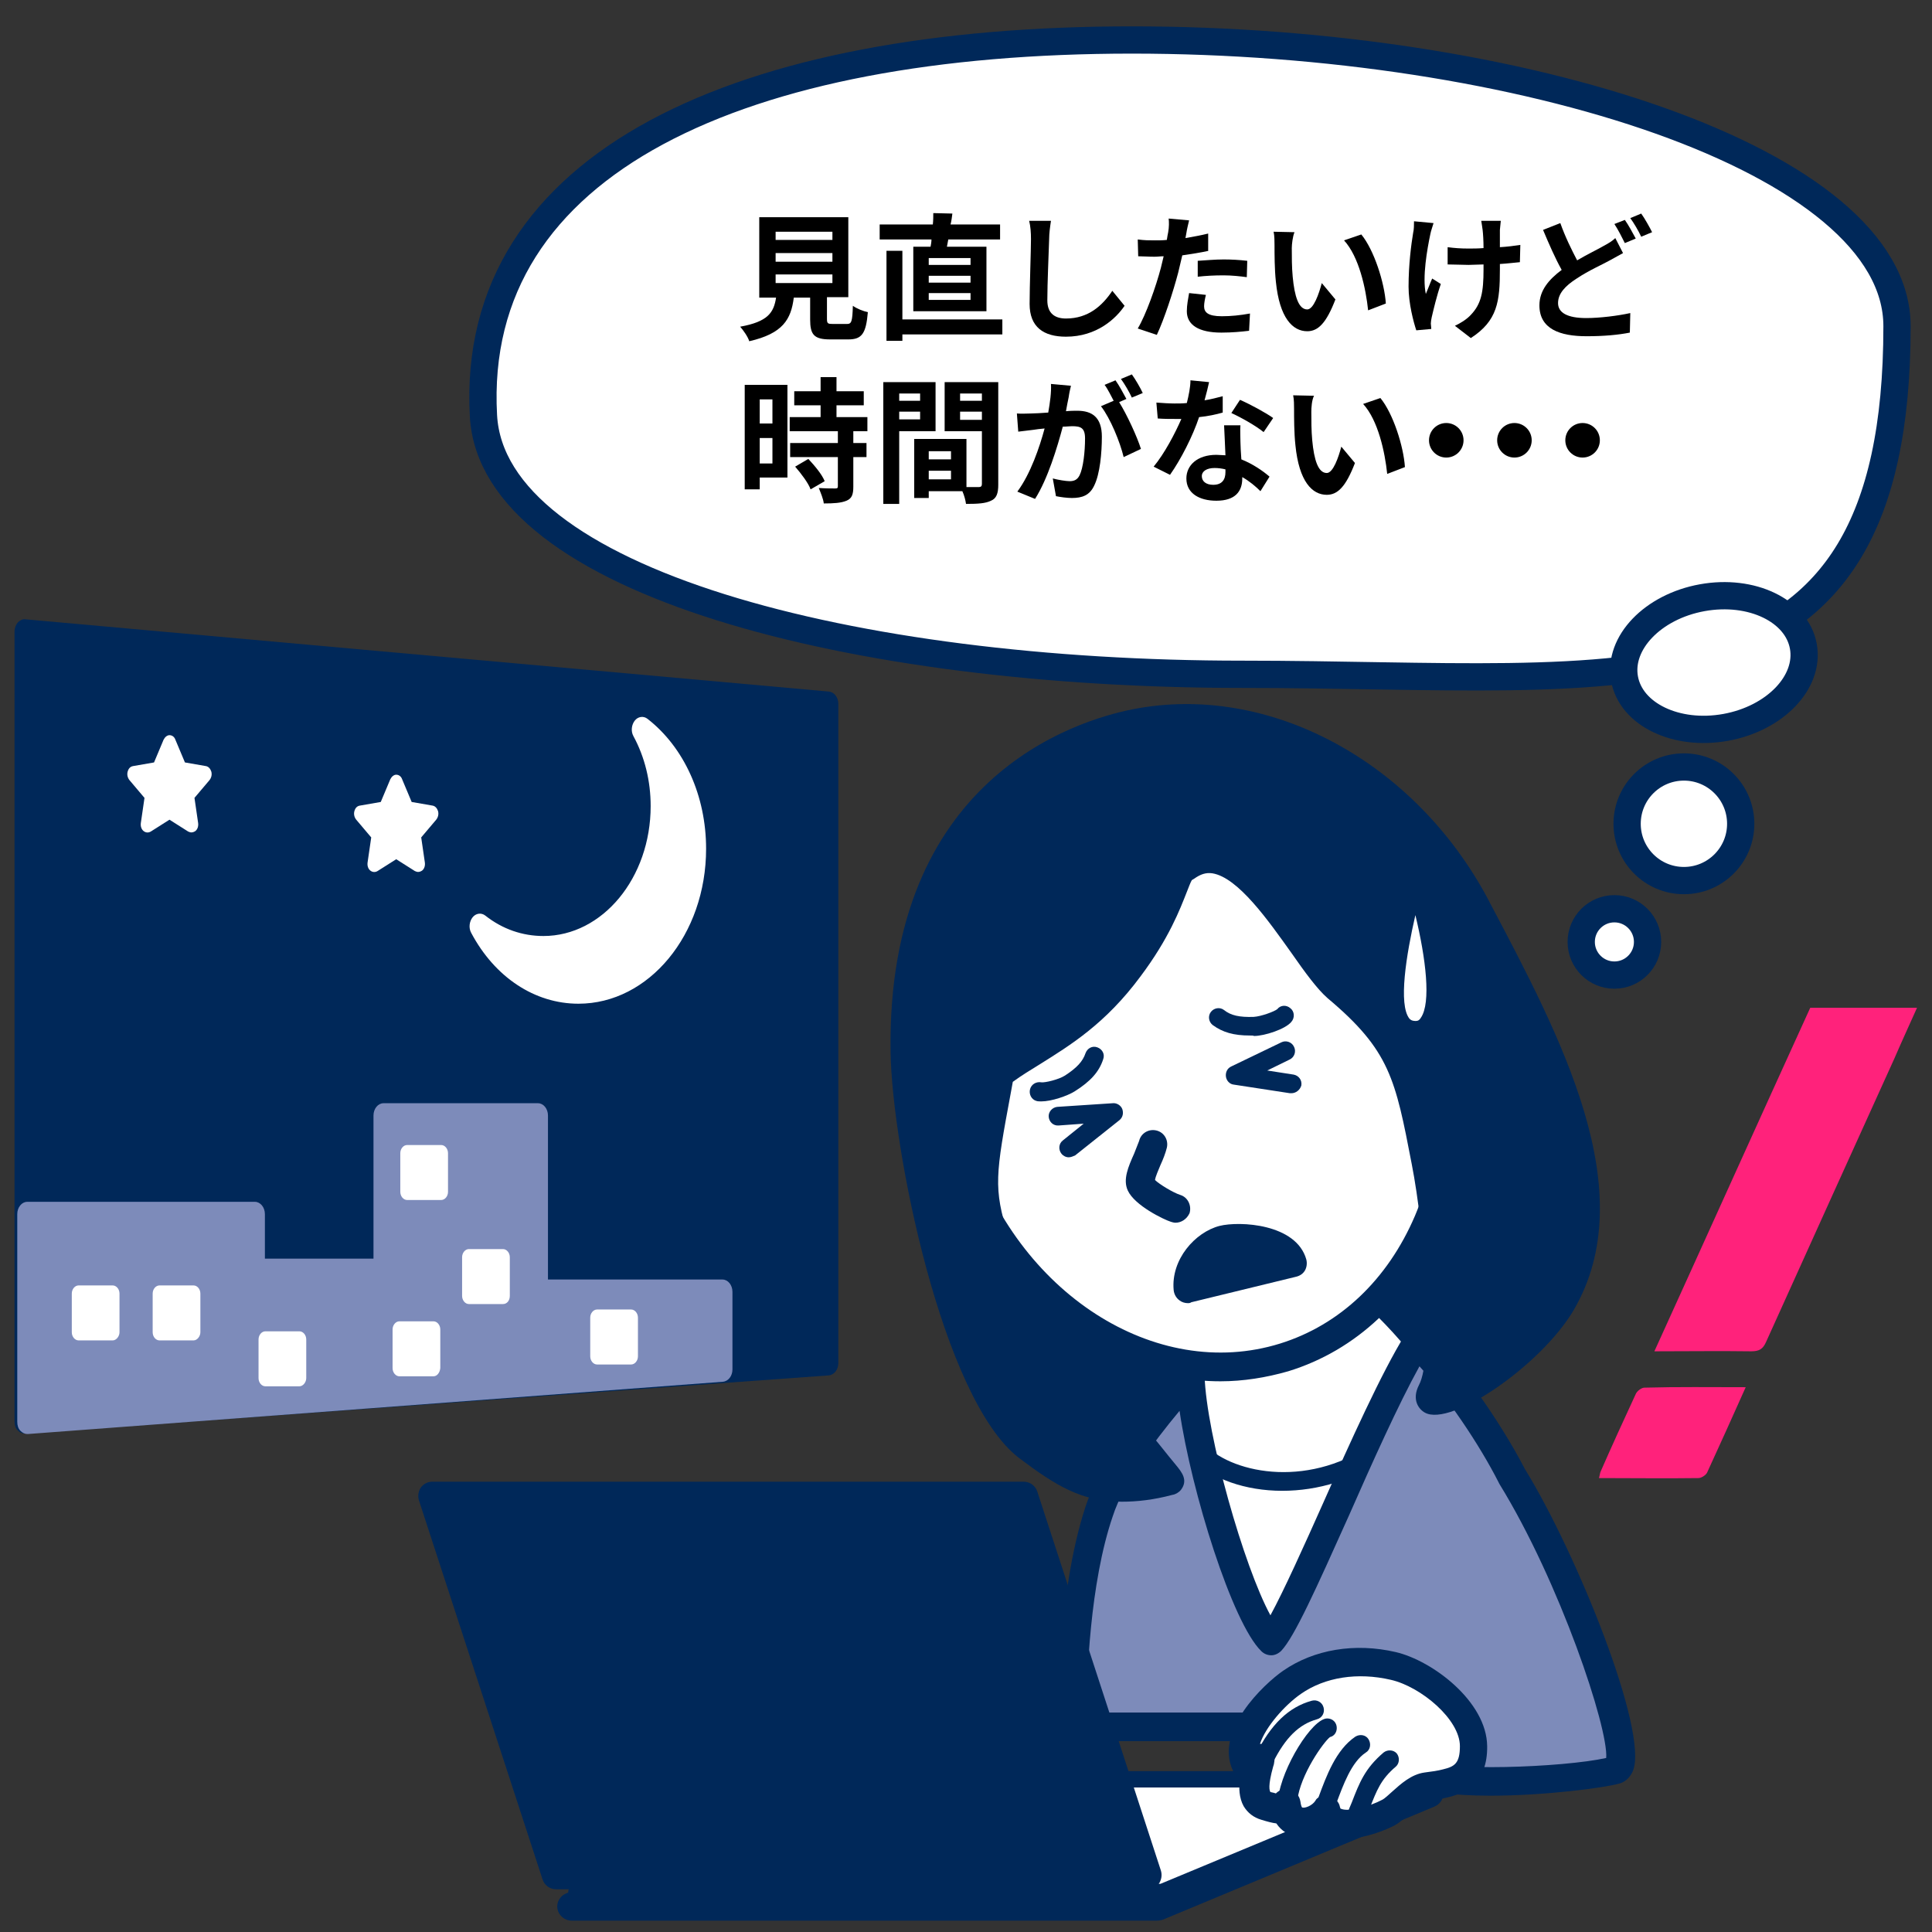 <?xml version="1.0" encoding="utf-8"?>
<!-- Generator: Adobe Illustrator 26.0.1, SVG Export Plug-In . SVG Version: 6.00 Build 0)  -->
<!DOCTYPE svg PUBLIC "-//W3C//DTD SVG 1.1//EN" "http://www.w3.org/Graphics/SVG/1.1/DTD/svg11.dtd">
<svg version="1.1" id="レイヤー_1" xmlns:x="http://ns.adobe.com/Extensibility/1.0/" xmlns:i="http://ns.adobe.com/AdobeIllustrator/10.0/" xmlns:graph="http://ns.adobe.com/Graphs/1.0/"
	 xmlns="http://www.w3.org/2000/svg" xmlns:xlink="http://www.w3.org/1999/xlink" x="0px" y="0px" viewBox="0 0 425.2 425.2"
	 style="enable-background:new 0 0 425.2 425.2;" xml:space="preserve">
<rect x="0" y="0" width="425.2" height="425.2" fill="#333333" stroke="none"/>
<style type="text/css">
	.st0{fill:#FF227B;}
	.st1{fill:#002859;}
	.st2{fill:#FFFFFF;}
	.st3{fill:#7D8BBA;}
	.st4{fill:#FFFFFF;stroke:#002859;stroke-width:6;stroke-miterlimit:10;}
	.st5{fill:#FFFFFF;stroke:#002859;stroke-width:6;stroke-miterlimit:10;}
</style>
<g>
	<path class="st0" d="M398.4,221.8c7.8,0,15.5,0,23.5,0c-1.7,3.8-3.4,7.5-5,11.2c-9.4,20.7-18.8,41.5-28.2,62.3
		c-0.7,1.6-1.5,2.1-3.3,2.1c-6.9-0.1-13.8,0-21.3,0C375.7,271.9,387,246.8,398.4,221.8z"/>
	<path class="st0" d="M384.2,305.3c-2.9,6.5-5.7,12.7-8.5,18.8c-0.3,0.6-1.3,1.2-1.9,1.2c-7.2,0.1-14.4,0-21.9,0
		c0.2-0.6,0.2-1.1,0.4-1.5c2.5-5.7,5.1-11.4,7.7-17c0.3-0.7,1.3-1.4,1.9-1.4C369.2,305.2,376.5,305.3,384.2,305.3z"/>
</g>
<g>
	<g>
		<polygon class="st1" points="182.2,300.1 5.4,312.8 5.4,139 182.2,155 		"/>
		<path class="st1" d="M5.4,315.5c-0.6,0-1.1-0.3-1.5-0.7c-0.5-0.5-0.7-1.2-0.7-2V139c0-0.8,0.3-1.5,0.7-2c0.5-0.5,1.1-0.8,1.7-0.7
			l176.8,15.9c1.2,0.1,2.1,1.3,2.1,2.7V300c0,1.4-0.9,2.6-2.1,2.7L5.4,315.5C5.5,315.5,5.5,315.5,5.4,315.5z M7.7,141.9v168
			L180,297.5v-140L7.7,141.9z M182.2,300.1L182.2,300.1L182.2,300.1z"/>
	</g>
	<g>
		<path class="st2" d="M141.3,160.6c2.6,4.9,4.1,10.7,4.1,16.9c0,17.3-11.6,31.3-25.9,31.3c-5.2,0-10-1.8-14-5
			c4.6,8.6,12.6,14.4,21.8,14.4c14.3,0,25.9-14,25.9-31.3C153.2,175.9,148.5,166.2,141.3,160.6z"/>
		<path class="st2" d="M127.3,220.9c-9.6,0-18.4-5.8-23.6-15.6c-0.6-1.1-0.4-2.5,0.3-3.4c0.7-0.9,1.9-1.1,2.8-0.4
			c3.8,3,8.2,4.5,12.8,4.5c13,0,23.6-12.8,23.6-28.6c0-5.5-1.3-10.8-3.8-15.4c-0.6-1.1-0.4-2.5,0.3-3.4s1.9-1.1,2.8-0.4
			c8.1,6.3,12.9,17,12.9,28.6C155.4,205.7,142.8,220.9,127.3,220.9z M114.6,211c3.7,2.9,8.1,4.5,12.7,4.5c13,0,23.6-12.8,23.6-28.6
			c0-5.6-1.3-10.9-3.7-15.4c0.3,2,0.4,4,0.4,6c0,18.7-12.6,34-28.1,34C117.9,211.5,116.2,211.4,114.6,211z"/>
	</g>
	<g>
		<polygon class="st2" points="37.3,163.5 39.7,169.4 45.1,170.4 41.2,175 42.1,181.4 37.3,178.4 32.5,181.4 33.4,175 29.5,170.4 
			34.9,169.4 		"/>
		<path class="st2" d="M42.1,183.2c-0.2,0-0.5-0.1-0.7-0.2l-4.1-2.6l-4.1,2.6c-0.5,0.3-1.1,0.3-1.6-0.1c-0.5-0.4-0.7-1.1-0.6-1.8
			l0.8-5.5l-3.3-3.9c-0.4-0.5-0.6-1.2-0.4-1.9s0.6-1.1,1.2-1.2l4.6-0.8l2.1-5c0.3-0.6,0.8-1,1.3-1c0.6,0,1.1,0.4,1.3,1l2.1,5
			l4.6,0.8c0.6,0.1,1,0.6,1.2,1.2c0.2,0.7,0,1.4-0.4,1.9l-3.3,3.9l0.8,5.5c0.1,0.7-0.1,1.4-0.6,1.8
			C42.7,183.1,42.4,183.2,42.1,183.2z M37.3,176.6c0.2,0,0.5,0.1,0.7,0.2l2.1,1.4l-0.4-2.9c-0.1-0.6,0.1-1.2,0.4-1.6l1.7-2l-2.4-0.4
			c-0.5-0.1-0.9-0.5-1.1-1l-1.1-2.6l-1.1,2.6c-0.2,0.5-0.6,0.9-1.1,1l-2.4,0.4l1.7,2c0.4,0.4,0.5,1,0.4,1.6l-0.4,2.9l2.1-1.4
			C36.8,176.6,37,176.6,37.3,176.6z"/>
	</g>
	<g>
		<polygon class="st2" points="87.2,172.2 89.6,178.1 94.9,179.1 91,183.7 92,190.1 87.2,187.1 82.3,190.1 83.3,183.7 79.4,179.1 
			84.7,178.1 		"/>
		<path class="st2" d="M92,191.9c-0.2,0-0.5-0.1-0.7-0.2l-4.1-2.6l-4.1,2.6c-0.5,0.3-1.1,0.3-1.6-0.1c-0.5-0.4-0.7-1.1-0.6-1.8
			l0.8-5.5l-3.3-3.9c-0.4-0.5-0.6-1.2-0.4-1.9s0.6-1.1,1.2-1.2l4.6-0.8l2.1-5c0.3-0.6,0.8-1,1.3-1l0,0c0.6,0,1.1,0.4,1.3,1l2.1,5
			l4.6,0.8c0.6,0.1,1,0.6,1.2,1.2c0.2,0.7,0,1.4-0.4,1.9l-3.3,3.9l0.8,5.5c0.1,0.7-0.1,1.4-0.6,1.8C92.6,191.8,92.3,191.9,92,191.9z
			 M82.6,180.3l1.7,2c0.4,0.4,0.5,1,0.4,1.6l-0.4,2.9l2.1-1.4c0.4-0.3,1-0.3,1.4,0l2.1,1.4l-0.4-2.9c-0.1-0.6,0.1-1.2,0.4-1.6l1.7-2
			l-2.4-0.4c-0.5-0.1-0.9-0.5-1.1-1l-1.1-2.6l-1.1,2.6c-0.2,0.5-0.6,0.9-1.1,1L82.6,180.3z"/>
	</g>
	<g>
		<polygon class="st3" points="118.5,284.4 118.5,245.5 84.4,245.5 84.4,279.8 56.1,279.8 56.1,267.2 6,267.2 6,312.9 159.1,301.4 
			159.1,284.4 		"/>
		<path class="st3" d="M6,315.6c-0.6,0-1.1-0.3-1.5-0.7c-0.5-0.5-0.7-1.2-0.7-2v-45.7c0-1.5,1-2.7,2.2-2.7h50.1
			c1.2,0,2.2,1.2,2.2,2.7v9.8h23.9v-31.5c0-1.5,1-2.7,2.2-2.7h34c1.2,0,2.2,1.2,2.2,2.7v36.1H159c1.2,0,2.2,1.2,2.2,2.7v17.1
			c0,1.4-0.9,2.6-2.1,2.7L6.2,315.6C6.1,315.6,6.1,315.6,6,315.6z M8.3,269.9V310l148.6-11.1v-11.8h-38.4c-1.2,0-2.2-1.2-2.2-2.7
			v-36.1H86.7v31.5c0,1.5-1,2.7-2.2,2.7H56.1c-1.2,0-2.2-1.2-2.2-2.7V270H8.3V269.9z"/>
	</g>
	<g>
		<rect x="17.3" y="284.6" class="st2" width="7.5" height="8.5"/>
		<path class="st2" d="M24.8,295h-7.5c-0.8,0-1.5-0.8-1.5-1.8v-8.5c0-1,0.7-1.8,1.5-1.8h7.5c0.8,0,1.5,0.8,1.5,1.8v8.5
			C26.3,294.1,25.6,295,24.8,295z M18.8,291.3h4.5v-4.9h-4.5V291.3z"/>
	</g>
	<g>
		<rect x="35.1" y="284.6" class="st2" width="7.5" height="8.5"/>
		<path class="st2" d="M42.6,295h-7.5c-0.8,0-1.5-0.8-1.5-1.8v-8.5c0-1,0.7-1.8,1.5-1.8h7.5c0.8,0,1.5,0.8,1.5,1.8v8.5
			C44.1,294.1,43.4,295,42.6,295z M36.6,291.3h4.5v-4.9h-4.5V291.3z"/>
	</g>
	<g>
		<rect x="58.4" y="294.7" class="st2" width="7.5" height="8.5"/>
		<path class="st2" d="M65.9,305.1h-7.5c-0.8,0-1.5-0.8-1.5-1.8v-8.5c0-1,0.7-1.8,1.5-1.8h7.5c0.8,0,1.5,0.8,1.5,1.8v8.5
			C67.4,304.2,66.7,305.1,65.9,305.1z M59.9,301.4h4.5v-4.9h-4.5V301.4z"/>
	</g>
	<g>
		<rect x="87.9" y="292.6" class="st2" width="7.5" height="8.5"/>
		<path class="st2" d="M95.4,302.9h-7.5c-0.8,0-1.5-0.8-1.5-1.8v-8.5c0-1,0.7-1.8,1.5-1.8h7.5c0.8,0,1.5,0.8,1.5,1.8v8.5
			C96.8,302.1,96.2,302.9,95.4,302.9z M89.4,299.3h4.5v-4.9h-4.5V299.3z"/>
	</g>
	<g>
		<rect x="103.3" y="276.7" class="st2" width="7.5" height="8.5"/>
		<path class="st2" d="M110.7,287h-7.5c-0.8,0-1.5-0.8-1.5-1.8v-8.5c0-1,0.7-1.8,1.5-1.8h7.5c0.8,0,1.5,0.8,1.5,1.8v8.5
			C112.2,286.2,111.6,287,110.7,287z M104.8,283.4h4.5v-4.9h-4.5V283.4z"/>
	</g>
	<g>
		<rect x="89.6" y="253.8" class="st2" width="7.5" height="8.5"/>
		<path class="st2" d="M97.1,264.1h-7.5c-0.8,0-1.5-0.8-1.5-1.8v-8.5c0-1,0.7-1.8,1.5-1.8h7.5c0.8,0,1.5,0.8,1.5,1.8v8.5
			C98.6,263.3,97.9,264.1,97.1,264.1z M91.1,260.5h4.5v-4.9h-4.5V260.5z"/>
	</g>
	<g>
		<rect x="131.4" y="290" class="st2" width="7.5" height="8.5"/>
		<path class="st2" d="M138.9,300.3h-7.5c-0.8,0-1.5-0.8-1.5-1.8V290c0-1,0.7-1.8,1.5-1.8h7.5c0.8,0,1.5,0.8,1.5,1.8v8.5
			C140.4,299.5,139.7,300.3,138.9,300.3z M132.9,296.7h4.5v-4.9h-4.5V296.7z"/>
	</g>
</g>
<g>
	<g>
		<path class="st1" d="M232.5,311.6c18.6,13.5,69,0.1,86.8-15.3c27.1-23.6,7.4-59.5-12.1-88.8c-22.6-34.1-88.5-16.8-96.6,24.2
			C206.4,252.8,213.8,298.2,232.5,311.6z"/>
		<path class="st1" d="M255.2,320.3c-9.9,0-18.6-1.8-24.6-6.1l0,0c-19.7-14.3-27.6-60.3-23.1-83.1c4.8-24.3,28-39.4,48.9-43.5
			c22.5-4.5,43,2.5,53.4,18.2c14.1,21.2,43.3,65.2,11.5,92.9C308.2,310.1,278.6,320.3,255.2,320.3z M269.4,192.6
			c-4.1,0-8.1,0.4-11.8,1.2c-18.8,3.7-39.8,17.1-44,38.6c-4.1,20.9,3.7,64.5,20.7,76.8l0,0c17.4,12.6,66.4-0.8,82.9-15.2
			c24.3-21.1,8.3-53.2-12.7-84.7C296.4,196.9,282.5,192.6,269.4,192.6z"/>
	</g>
	<g>
		<path class="st2" d="M251.7,321c-5.2,16.3-7.2,39.7-7.2,39.7l91.6,0.7c0,0-3.9-24.8-9.7-41.5c-5.9-16.8-16.7-28.6-26.4-37.4
			c-8-7.3-21.2-3.7-25.4,1C268.3,290.3,256.9,304.7,251.7,321z"/>
		<path class="st1" d="M336.1,364.5L336.1,364.5l-91.6-0.7c-0.9,0-1.7-0.4-2.3-1s-0.9-1.5-0.8-2.4c0.1-1,2.1-24,7.3-40.4l0,0
			c5.6-17.8,18.3-33,23.5-38.7c3.1-3.4,9.2-5.9,15.1-6.2c5.8-0.3,10.9,1.4,14.7,4.9c9.4,8.6,21,20.7,27.3,38.7
			c5.9,16.9,9.7,41.1,9.9,42.1c0.1,0.9-0.1,1.8-0.7,2.5C337.9,364.1,337,364.5,336.1,364.5z M248,357.6l84.5,0.7
			c-1.3-7.5-4.6-24.8-9-37.4c-5.8-16.7-16.7-28.1-25.6-36.2c-3.3-3-7.3-3.5-10.2-3.3c-4.8,0.2-9.1,2.3-10.8,4.1
			c-4.9,5.4-16.9,19.7-22.2,36.3C250.8,334.1,248.7,350.6,248,357.6z"/>
	</g>
	<g>
		<path class="st1" d="M282.2,328.1c-8.1,0-15.5-2.6-19.9-7c-0.8-0.8-0.8-2.1,0-3c0.8-0.8,2.1-0.8,3,0c6.4,6.4,23.5,9.6,37.8-1.1
			c0.9-0.7,2.2-0.5,2.9,0.4c0.7,0.9,0.5,2.2-0.4,2.9C298.3,325.8,289.9,328.1,282.2,328.1z"/>
	</g>
	<g>
		
			<ellipse transform="matrix(0.955 -0.296 0.296 0.955 -58.156 88.56)" class="st2" cx="263.3" cy="236.3" rx="55.2" ry="65.4"/>
		<path class="st1" d="M268.6,304c-26.2,0-51.7-20.1-61.1-50.4c-11.2-36.1,4.7-73.2,35.5-82.7c15-4.6,31.2-2.1,45.6,7.1
			c14.2,9.1,25.1,23.7,30.4,41.1c5.4,17.4,4.7,35.5-1.9,51.1c-6.7,15.7-18.6,27-33.6,31.6C278.6,303.2,273.6,304,268.6,304z
			 M258,174.8c-4.4,0-8.9,0.7-13.2,2c-27.4,8.5-41.5,42.1-31.3,74.9s40.8,52.5,68.2,44c13.2-4.1,23.7-14.1,29.7-28.1
			c6-14.2,6.6-30.8,1.7-46.8l0,0c-5-16-14.8-29.3-27.8-37.6C276.5,177.7,267.2,174.8,258,174.8z"/>
	</g>
	<g>
		<path class="st1" d="M258.7,269.1c-0.3,0-0.7-0.1-1-0.2c-1.6-0.5-8-3.6-9.5-6.9c-1.1-2.4,0.1-5.2,1.4-8.1c0.4-1.1,0.9-2.2,1.1-2.8
			c0.4-1.7,2.1-2.7,3.8-2.3s2.7,2.1,2.3,3.8c-0.3,1.2-0.8,2.5-1.4,3.8c-0.4,1-1.1,2.5-1.2,3.3c0.9,0.9,4,2.8,5.6,3.3s2.5,2.3,2,4
			C261.2,268.3,260,269.1,258.7,269.1z M254,260L254,260L254,260z"/>
	</g>
	<g>
		<polygon class="st2" points="254.7,419.6 125.8,419.6 185.7,394.7 314.6,394.7 		"/>
		<path class="st1" d="M254.7,422.7H125.8c-1.5,0-2.8-1.1-3.1-2.5c-0.3-1.5,0.5-2.9,1.9-3.5l59.8-24.9c0.4-0.2,0.8-0.2,1.2-0.2
			h128.9c1.5,0,2.8,1.1,3.1,2.5c0.3,1.5-0.5,2.9-1.9,3.5l-59.8,24.9C255.5,422.6,255.1,422.7,254.7,422.7z M141.5,416.4h112.6
			l44.8-18.6H186.3L141.5,416.4z"/>
	</g>
	<g>
		<polygon class="st2" points="255.8,416.4 126.9,416.4 186.7,391.6 315.6,391.6 		"/>
		<path class="st1" d="M255.8,418.3H126.9c-0.9,0-1.6-0.6-1.8-1.5c-0.2-0.9,0.3-1.7,1.1-2l59.8-24.9c0.2-0.1,0.5-0.1,0.7-0.1h128.9
			c0.9,0,1.6,0.6,1.8,1.5c0.2,0.9-0.3,1.7-1.1,2l-59.8,24.9C256.2,418.2,256,418.3,255.8,418.3z M136,414.6h119.4l51-21.2H187.1
			L136,414.6z"/>
	</g>
	<g>
		<path class="st3" d="M332.7,325c-5.1-10.1-14.1-23-20.9-29.4c-10,16-26.7,59.9-32.1,65.5c-6.7-6.4-17.3-42.9-17.8-58.2
			c-7,7.6-16.8,19.6-20.1,29.8c-6.5,19.5-5.9,47.4-5.9,47.4h68.5c1,3.5,4.1,7.1,7.1,9.6c5.3,4.3,37.1,1.9,43.8,0
			C360.9,388.1,346.6,347.5,332.7,325z"/>
		<path class="st1" d="M328,395.2c-8.1,0-15.5-0.8-18.4-3.1c-1.7-1.4-5.3-4.7-7.3-8.9H236c-1.7,0-3.1-1.4-3.1-3.1
			c0-1.2-0.5-28.7,6-48.5c3.5-10.5,13.2-22.6,20.8-30.9c0.9-0.9,2.2-1.3,3.4-0.8c1.2,0.4,2,1.6,2,2.8c0.4,13.1,8.7,42.2,14.5,52.8
			c2.9-5.3,7.5-15.5,11.6-24.7c6-13.5,12.9-28.8,18-37c0.5-0.8,1.3-1.3,2.3-1.4c0.9-0.1,1.9,0.2,2.6,0.8
			c6.7,6.4,15.9,19.3,21.5,30.1c11.5,18.7,27.2,57.7,23.8,66.4c-0.6,1.4-1.6,2.4-2.9,2.8C353,393.5,339.8,395.2,328,395.2z
			 M239.1,376.9h65.4c1.4,0,2.6,0.9,3,2.3c0.7,2.4,3,5.5,6.1,8c3.5,2.8,30.5,1.8,39.9-0.3c0.5-6.6-10.2-38.7-23.5-60.3
			c0-0.1-0.1-0.1-0.1-0.2c-4.4-8.7-11.6-19.2-17.5-25.7c-4.6,8.3-10.4,21.2-15.5,32.8c-7.4,16.5-12,26.7-14.9,29.8
			c-0.6,0.6-1.4,1-2.2,1c-0.8,0-1.6-0.3-2.2-0.9c-6.4-6.2-15.4-35.1-18-52.9c-6,7.2-12.3,15.8-14.7,23.2
			C239.8,348.6,239.2,369.2,239.1,376.9z"/>
	</g>
	<g>
		<g>
			<path class="st2" d="M318.2,392.4c3.7-0.9,6.1-2.8,6.1-8.1c-0.1-7.9-10.3-15.9-17.7-17.6c-7.5-1.8-15.9-0.9-22.3,3.6
				c-4.4,3.1-13,12-10,18.2c0.6,1.2,3.2-2.5,2.8-1.1c-0.4,1.6-3.1,8.9,1.4,10.1c5.1,1.4,3.4,0.6,4.2-0.6c0.6,6.2,6.8,4.5,9,1.4
				c1.1,5.6,10.6,2.4,13.8,0.6c2.3-1.3,5.1-5.2,8.2-5.6C315.4,393,316.9,392.8,318.2,392.4z"/>
			<path class="st1" d="M296.5,404.6c-1.4,0-2.8-0.2-4-0.8c-0.5-0.2-1-0.5-1.4-0.8c-1.9,1.1-4.2,1.6-6.5,1c-0.9-0.2-2.5-0.9-3.7-2.7
				c-0.9-0.1-2-0.4-3.3-0.8c-1.7-0.5-3-1.5-3.9-3c-1-1.8-1.1-4.1-0.8-6.1c-0.6-0.3-1.2-0.9-1.5-1.6c-4.3-8.8,6.8-19.2,11-22.1
				c6.8-4.7,15.8-6.2,24.8-4.1c8.1,1.9,20,10.9,20.1,20.7c0.1,8.1-4.8,10.3-8.4,11.2l0,0c-1.5,0.4-3.1,0.6-4.8,0.9
				c-1,0.1-2.5,1.5-3.7,2.6c-1.1,1-2.2,2-3.4,2.7C305.3,402.6,300.7,404.6,296.5,404.6z M291.8,395.2c0.2,0,0.4,0,0.7,0.1
				c1.2,0.3,2.2,1.2,2.4,2.4c0.1,0.3,0.1,0.4,0.3,0.4c1.6,0.7,6.2-0.5,9-2c0.6-0.3,1.4-1.1,2.2-1.8c1.9-1.7,4.2-3.8,7.1-4.2
				c1.6-0.2,3-0.4,4.1-0.7l0,0c2.5-0.6,3.7-1.3,3.7-5.1c0-5.9-8.6-13.1-15.2-14.6c-7.3-1.7-14.5-0.6-19.8,3.1c-3.6,2.5-7.8,7.3-9,11
				c0.5,0,1,0.1,1.6,0.5c1,0.6,1.9,1.9,1.5,3.7c0,0.2-0.1,0.5-0.2,0.8c-1.2,4.3-0.8,5.3-0.6,5.6c0.5,0.1,0.9,0.2,1.2,0.3
				c0.8-0.8,2-1.2,3.1-0.9c1.2,0.4,2.1,1.4,2.3,2.7c0.1,0.8,0.3,1.3,0.4,1.3c0.6,0.2,2.2-0.4,2.9-1.5
				C289.8,395.6,290.8,395.2,291.8,395.2z"/>
		</g>
		<g>
			<path class="st1" d="M291.5,399.8c-0.2,0-0.5,0-0.7-0.1c-1.1-0.4-1.6-1.6-1.2-2.7l0.6-1.5c1.7-4.6,3.8-10.4,8.1-13.3
				c1-0.6,2.3-0.4,2.9,0.6s0.4,2.3-0.6,2.9c-3.2,2.1-5,7.2-6.5,11.2l-0.6,1.6C293.1,399.3,292.3,399.8,291.5,399.8z"/>
		</g>
		<g>
			<path class="st1" d="M278.2,389.1c-0.3,0-0.6-0.1-0.9-0.2c-1-0.5-1.4-1.8-0.9-2.8c3.3-6.6,7.2-10.4,12.3-11.8
				c1.1-0.3,2.3,0.3,2.6,1.5c0.3,1.1-0.3,2.3-1.5,2.6c-3.9,1.1-6.9,4-9.7,9.6C279.7,388.7,279,389.1,278.2,389.1z"/>
		</g>
		<g>
			<path class="st1" d="M298.5,401.8c-0.3,0-0.5,0-0.8-0.2c-1.1-0.4-1.6-1.7-1.1-2.7c0.3-0.8,0.6-1.5,0.9-2.2c1.7-4.4,2.9-7.5,7-11
				c0.9-0.7,2.2-0.6,2.9,0.2c0.7,0.9,0.6,2.2-0.2,2.9c-3.3,2.8-4.2,5.2-5.8,9.3c-0.3,0.7-0.6,1.5-0.9,2.3
				C300.2,401.3,299.4,401.8,298.5,401.8z"/>
		</g>
		<g>
			<path class="st1" d="M283.3,398.1c-0.1,0-0.2,0-0.2,0c-1.1-0.1-2-1.2-1.8-2.3c0.8-6.8,7.5-17.6,10.8-17.6c1.2,0,2.1,0.9,2.1,2.1
				c0,1-0.6,1.8-1.5,2c-1.4,1.1-6.5,8.2-7.2,14C285.3,397.4,284.4,398.1,283.3,398.1z M292.1,382.3L292.1,382.3L292.1,382.3z"/>
		</g>
	</g>
	<g>
		<polygon class="st1" points="252.6,412.7 122.4,412.7 95.2,329.3 225.4,329.3 		"/>
		<path class="st1" d="M252.6,415.8H122.4c-1.4,0-2.6-0.9-3-2.2l-27.2-83.4c-0.3-1-0.1-2,0.4-2.8c0.6-0.8,1.5-1.3,2.5-1.3h130.2
			c1.4,0,2.6,0.9,3,2.2l27.2,83.4c0.3,1,0.1,2-0.4,2.8C254.6,415.3,253.6,415.8,252.6,415.8z M124.7,409.5h123.6l-25.2-77.1H99.5
			L124.7,409.5z"/>
	</g>
	<g>
		<path class="st1" d="M324.9,199.5c-14.4-27.3-44.7-46.3-74.9-40.4c-23.3,4.6-51.5,23.1-50.8,72.3c0.3,21.7,11.8,75.3,27,87
			c10.7,8.2,16.4,11,31.5,7.6c1.1,0.6-34.9-41-38.6-53c-3.7-12-2.8-15.2,1.2-36.6c8-6.1,18.3-9.5,28.4-23.3
			c10.2-13.8,9.8-21.6,12.4-22.2c12.4-9.6,26,20.3,33.2,26.3c14.3,12,15.9,19.1,19.6,38.3c2.6,13.3,5.3,43,1.3,50.7
			c-3.6,6.9,19.8-4.7,28.5-19.4C358.2,262.1,340.4,228.7,324.9,199.5z"/>
		<path class="st1" d="M246.9,330.5c-8.8,0-14.5-3.5-22.6-9.6c-17-13-28-68.5-28.3-89.4c-0.9-60.1,40.6-72.9,53.3-75.4
			c29.9-5.9,62.1,11.4,78.3,42l0,0l0.2,0.4c15.8,29.9,33.8,63.8,18.5,89.9c-7.1,12-26.9,25.7-32.7,22.5c-1.3-0.7-3-2.8-1.3-6.1
			c3.3-6.2,1.3-33.8-1.6-48.6c-3.6-18.7-4.8-25-18.5-36.5c-2.3-2-5-5.7-8-10c-5-7-11.7-16.6-17.4-17.5c-1.4-0.2-2.6,0.2-4,1.2
			c-0.2,0.1-0.3,0.2-0.5,0.3c-0.3,0.5-0.7,1.6-1.1,2.6c-1.5,3.8-3.9,10.2-10.2,18.6c-7.7,10.4-15.4,15.1-22.1,19.3
			c-2.1,1.3-4.1,2.5-6,3.9l-0.4,2.2c-3.4,18.3-3.9,21.1-0.6,31.7c2.6,8.5,25,35.8,33.4,46.1c1.4,1.8,2.6,3.2,3.4,4.2
			c1.5,1.8,2.8,3.5,1.2,5.6c-0.5,0.6-1.2,1-1.9,1.1C253.9,330.1,250.2,330.5,246.9,330.5z M261.2,161.2c-3.5,0-7.1,0.3-10.6,1
			c-14.8,2.9-49,15.4-48.2,69.2c0.3,22.1,12.2,74.1,25.8,84.6c8.8,6.7,13.6,9.5,23.9,8c-0.4-0.5-0.9-1.1-1.4-1.7
			c-15.6-19.1-31.9-39.7-34.5-48.2c-3.7-12-3-15.9,0.5-34.7l0.6-3.5c0.1-0.8,0.6-1.5,1.2-1.9c2.4-1.8,4.8-3.3,7.4-4.9
			c6.3-3.9,13.4-8.3,20.4-17.7c5.8-7.8,7.9-13.4,9.4-17.1c1.1-2.8,2-5.1,4.1-6c2.6-1.8,5.3-2.5,8.3-2.1c8.3,1.2,15.3,11.2,21.5,20.1
			c2.7,3.8,5.2,7.3,6.9,8.8c15.4,12.9,17.1,21.4,20.6,40.1c2,10.5,5,37.1,2.2,49.1c5.7-2.6,16.4-9.8,21.8-18.9
			c13.5-23.1-3.5-55.4-18.6-83.8l-0.2-0.4l0,0C309.1,176.4,285.1,161.2,261.2,161.2z"/>
	</g>
	<g>
		<path class="st1" d="M229.2,242.4c-0.4,0-0.8,0-1.1-0.1c-1.1-0.3-1.7-1.5-1.4-2.6s1.4-1.7,2.5-1.5c0.8,0.1,3.8-0.6,5.2-1.5
			c2.6-1.7,3.9-3.1,4.5-4.9c0.4-1.1,1.5-1.7,2.6-1.3s1.7,1.5,1.3,2.6c-0.9,2.8-2.8,4.9-6.3,7.1C234.9,241.2,231.4,242.4,229.2,242.4
			z"/>
	</g>
	<g>
		<path class="st1" d="M275.1,227.9c-3.6,0-6-0.7-8.2-2.3c-0.9-0.7-1.1-2-0.4-2.9s2-1.1,2.9-0.4c1.5,1.2,3.4,1.6,6.5,1.5
			c1.7-0.1,4.6-1.2,5.2-1.7c0.7-0.9,2-1,2.9-0.2c0.9,0.7,1,2.1,0.2,3c-1.3,1.6-5.9,3.1-8.2,3.1C275.8,227.9,275.5,227.9,275.1,227.9
			z"/>
	</g>
	<g>
		<path class="st2" d="M311.3,189.1c-2.7,11.1-10.9,39.4,0.6,38.7C323.9,227,311.3,189.1,311.3,189.1z"/>
		<path class="st1" d="M311.5,230.9c-3.1,0-4.9-1.5-6-2.7c-5.2-6.2-1.8-21.7,2.1-37c0.3-1,0.5-2,0.7-2.8c0.3-1.4,1.5-2.3,2.9-2.4
			c1.4-0.1,2.7,0.8,3.1,2.1c1.7,5,9.7,30.5,3.8,39.4c-1.4,2.1-3.4,3.3-5.9,3.4C311.9,230.9,311.7,230.9,311.5,230.9z M311.5,201.4
			c-2,8.7-3.8,19.7-1.3,22.8c0.2,0.2,0.5,0.5,1.4,0.5c0.5,0,0.8-0.2,1.1-0.7C315,220.7,313.8,210.9,311.5,201.4z"/>
	</g>
	<g>
		<path class="st1" d="M261.4,283.7c-0.5-4.8,3.5-9.7,7.8-10.8c3.9-1,13.8-0.2,15.3,5.2L261.4,283.7z"/>
		<path class="st1" d="M261.4,286.8c-0.6,0-1.3-0.2-1.8-0.6c-0.7-0.5-1.2-1.3-1.3-2.3c-0.6-6.7,4.7-12.7,10.1-14.1
			c4.4-1.1,16.9-0.5,19.1,7.4c0.2,0.8,0.1,1.7-0.3,2.4c-0.4,0.7-1.1,1.2-2,1.4l-23,5.6C261.9,286.8,261.7,286.8,261.4,286.8z
			 M272.7,275.6c-1,0-2,0.1-2.8,0.3c-1.6,0.4-3.4,1.8-4.4,3.5l12.5-3C276.4,275.9,274.5,275.6,272.7,275.6z"/>
	</g>
	<g>
		<path class="st1" d="M235.2,254.7c-0.6,0-1.2-0.3-1.6-0.8c-0.7-0.9-0.6-2.2,0.3-2.9l4.6-3.7l-5.5,0.4c-1.2,0.1-2.1-0.8-2.2-1.9
			c-0.1-1.1,0.8-2.1,1.9-2.2l12.2-0.8c0.9-0.1,1.8,0.5,2.1,1.3c0.3,0.9,0.1,1.8-0.6,2.4l-9.8,7.8
			C236.1,254.5,235.7,254.7,235.2,254.7z"/>
	</g>
	<g>
		<path class="st1" d="M284.2,240.6c-0.1,0-0.2,0-0.3,0l-12.4-1.9c-0.9-0.1-1.6-0.9-1.7-1.8c-0.1-0.9,0.3-1.8,1.2-2.2l11-5.3
			c1-0.5,2.3-0.1,2.8,1c0.5,1,0.1,2.3-1,2.8l-4.9,2.4l5.8,0.9c1.1,0.2,1.9,1.2,1.7,2.4C286.1,239.9,285.2,240.6,284.2,240.6z"/>
	</g>
</g>
<path class="st4" d="M417.5,71.8c0,88.8-58.6,76.6-144.1,76.6s-165-20.4-167-56.9c-3.1-56.1,57.2-82.7,142.7-82.7
	S417.5,35.2,417.5,71.8z"/>
<g>
	
		<ellipse transform="matrix(0.984 -0.178 0.178 0.984 -19.927 69.391)" class="st5" cx="377.2" cy="145.9" rx="20" ry="14.5"/>
	<circle class="st4" cx="370.6" cy="181.3" r="12.5"/>
	<circle class="st4" cx="355.3" cy="207.3" r="7.3"/>
</g>
<g>
	<path d="M186.4,71.3c1,0,1.2-0.5,1.3-4c0.8,0.6,2.3,1.2,3.3,1.4c-0.4,4.7-1.3,6-4.3,6h-4c-3.6,0-4.4-1.1-4.4-4.4v-4.8h-3.6
		c-0.6,4.8-2.4,7.9-9.8,9.6c-0.3-1-1.3-2.4-2-3.2c6.1-1.1,7.4-3.1,7.9-6.4h-3.7V47.8h19.6v17.6H182v4.8c0,1,0.2,1.1,1.3,1.1H186.4z
		 M170.7,52.8h12.5V51h-12.5V52.8z M170.7,57.6h12.5v-1.9h-12.5V57.6z M170.7,62.3h12.5v-1.9h-12.5V62.3z"/>
	<path d="M204.8,54.3c0.1-0.5,0.2-1.1,0.2-1.6h-11.4v-3.3h11.7c0.1-0.9,0.1-1.8,0.1-2.5l4.2,0.1c-0.1,0.8-0.2,1.6-0.4,2.4h10.9v3.3
		h-11.4c-0.1,0.6-0.2,1.1-0.3,1.6h8.7v14.2H201V54.3H204.8z M220.6,73.6h-22V75h-3.5V55.2h3.5v15.1h22V73.6z M213.6,56.8h-9.2v1.5
		h9.2V56.8z M213.6,60.7h-9.2v1.5h9.2V60.7z M213.6,64.5h-9.2v1.5h9.2V64.5z"/>
	<path d="M231.3,48.6c-0.2,1.3-0.4,2.8-0.4,4c-0.1,3.2-0.4,9.8-0.4,13.5c0,3,1.8,4,4.1,4c4.9,0,8-2.8,10.2-6.1l2.7,3.3
		c-1.9,2.8-6.1,6.8-12.9,6.8c-4.9,0-8-2.1-8-7.2c0-4,0.3-11.8,0.3-14.3c0-1.4-0.1-2.8-0.4-4L231.3,48.6z"/>
	<path d="M266,55.2c-1.8,0.4-3.8,0.7-5.8,1c-0.3,1.3-0.6,2.6-0.9,3.8c-1.1,4.2-3.1,10.3-4.7,13.7l-4.2-1.4c1.8-3,4-9.2,5.1-13.4
		c0.2-0.8,0.4-1.6,0.6-2.5c-0.7,0-1.3,0.1-2,0.1c-1.4,0-2.5-0.1-3.6-0.1l-0.1-3.7c1.5,0.2,2.5,0.2,3.8,0.2c0.9,0,1.7,0,2.6-0.1
		c0.1-0.7,0.2-1.2,0.3-1.7c0.2-1.1,0.2-2.3,0.1-3l4.5,0.4c-0.2,0.8-0.5,2.1-0.6,2.8l-0.2,1.1c1.7-0.3,3.4-0.6,5-1V55.2z M265.4,64.9
		c-0.2,0.8-0.4,1.8-0.4,2.5c0,1.3,0.8,2.2,3.9,2.2c2,0,4-0.2,6.2-0.6l-0.2,3.8c-1.7,0.2-3.7,0.4-6.1,0.4c-5,0-7.6-1.7-7.6-4.7
		c0-1.4,0.3-2.8,0.5-4L265.4,64.9z M263.6,57.4c1.7-0.1,3.8-0.3,5.7-0.3c1.7,0,3.5,0.1,5.2,0.3l-0.1,3.6c-1.5-0.2-3.3-0.4-5.1-0.4
		c-2.1,0-3.9,0.1-5.7,0.3V57.4z"/>
	<path d="M284.3,54.6c0,1.9,0,4.2,0.2,6.3c0.4,4.3,1.3,7.2,3.2,7.2c1.4,0,2.6-3.5,3.2-5.8l3,3.6c-2,5.2-3.8,7-6.2,7
		c-3.2,0-6.1-2.9-6.9-10.9c-0.3-2.7-0.3-6.2-0.3-8c0-0.8,0-2.1-0.2-3l4.6,0.1C284.5,52,284.3,53.8,284.3,54.6z M305,66.8l-3.9,1.5
		c-0.5-4.8-2-11.8-5.3-15.4l3.8-1.3C302.4,55,304.7,62.2,305,66.8z"/>
	<path d="M315.5,49.1c-0.2,0.7-0.6,1.8-0.7,2.4c-0.7,3.3-1.8,9.5-1,13.2c0.4-0.9,0.9-2.3,1.4-3.4l1.9,1.2c-0.9,2.6-1.6,5.6-2,7.3
		c-0.1,0.4-0.2,1.1-0.2,1.4c0,0.3,0.1,0.8,0.1,1.2l-3.3,0.3c-0.6-1.8-1.7-5.9-1.7-9.6c0-4.9,0.6-9.4,1-11.8c0.2-0.8,0.2-1.8,0.2-2.6
		L315.5,49.1z M334.5,57.7c-1.2,0.1-2.7,0.3-4.4,0.4v1.2c0,7-0.5,11.3-6.4,15.1l-3.5-2.7c1.1-0.5,2.6-1.4,3.5-2.4
		c2.3-2.4,2.8-5,2.8-10v-1.1c-1.1,0-2.2,0.1-3.3,0.1c-1.3,0-3.1-0.1-4.6-0.1v-3.8c1.5,0.2,2.9,0.3,4.5,0.3c1.1,0,2.2,0,3.4-0.1
		c0-1.6-0.1-3.2-0.2-4c-0.1-0.6-0.2-1.5-0.3-2h4.3c-0.1,0.7-0.1,1.3-0.2,2c0,0.7,0,2.2,0,3.8c1.7-0.1,3.2-0.3,4.5-0.5L334.5,57.7z"
		/>
	<path d="M357.2,55.7c-0.9,0.5-1.8,1-2.9,1.6c-1.8,1-4.6,2.2-7.3,4c-2.5,1.6-4.1,3.3-4.1,5.4c0,2.1,2,3.3,6.2,3.3c3,0,7-0.5,9.7-1.1
		l-0.1,4.3c-2.5,0.5-5.7,0.8-9.5,0.8c-5.9,0-10.4-1.6-10.4-6.8c0-3.3,2.1-5.7,4.9-7.8c-1.4-2.5-2.8-5.7-4.1-8.8l3.8-1.5
		c1.1,3.1,2.5,5.9,3.7,8.2c2.2-1.3,4.3-2.3,5.7-3.1c1.1-0.6,2-1.1,2.7-1.8L357.2,55.7z M357.6,48.4c0.8,1.1,1.8,3,2.4,4.1l-2.4,1
		c-0.6-1.2-1.5-3-2.3-4.2L357.6,48.4z M361.2,47c0.8,1.1,1.9,3.1,2.4,4.1l-2.4,1c-0.6-1.3-1.6-3-2.4-4.1L361.2,47z"/>
	<path d="M173.3,105.1h-6.1v2.6h-3.3v-23h9.4V105.1z M167.2,87.9v5.3h2.8v-5.3H167.2z M170,102v-5.6h-2.8v5.6H170z M187.8,94.9v2.6
		h2.9v3.1h-2.9v6.5c0,1.7-0.3,2.6-1.5,3.1c-1.2,0.5-2.8,0.6-5,0.6c-0.1-1-0.7-2.4-1.1-3.4c1.4,0.1,3.1,0.1,3.6,0.1
		c0.5,0,0.6-0.1,0.6-0.5v-6.4h-10.5v-3.1h10.5v-2.6h-10.6v-3.1h6.8v-2.6h-5.8v-3.1h5.8v-3.1h3.5v3.1h6v3.1h-6v2.6h6.8v3.1H187.8z
		 M177.9,101c1.4,1.5,3,3.4,3.6,4.9l-3.1,1.8c-0.5-1.4-2.1-3.5-3.4-5L177.9,101z"/>
	<path d="M197.9,94.9v16h-3.5V84.1h11.5v10.8H197.9z M197.9,86.6v1.6h4.6v-1.6H197.9z M202.5,92.3v-1.7h-4.6v1.7H202.5z
		 M219.7,106.7c0,1.9-0.4,3-1.6,3.5c-1.2,0.6-2.9,0.7-5.5,0.7c-0.1-0.8-0.4-1.9-0.8-2.8h-7.4v1.5h-3.2v-13h11.5v10.6
		c1.2,0,2.3,0,2.7,0c0.5,0,0.7-0.2,0.7-0.7V94.9h-8.2V84.1h11.8V106.7z M204.4,99.3v1.8h4.9v-1.8H204.4z M209.3,105.5v-1.9h-4.9v1.9
		H209.3z M211.3,86.6v1.6h4.8v-1.6H211.3z M216.1,92.4v-1.8h-4.8v1.8H216.1z"/>
	<path d="M235.7,84.9c-0.2,0.8-0.4,1.7-0.5,2.5c-0.2,0.9-0.4,2-0.6,3.1c1-0.1,1.9-0.1,2.5-0.1c3.2,0,5.4,1.4,5.4,5.7
		c0,3.5-0.4,8.2-1.7,10.8c-1,2.1-2.6,2.7-4.9,2.7c-1.1,0-2.5-0.2-3.5-0.4l-0.7-3.9c1.1,0.3,2.9,0.6,3.7,0.6c1,0,1.7-0.3,2.2-1.3
		c0.8-1.6,1.2-5.2,1.2-8.1c0-2.4-1-2.7-2.9-2.7c-0.5,0-1.2,0.1-2,0.1c-1.2,4.5-3.3,11.5-6.1,15.9l-3.9-1.6c2.9-3.9,4.9-9.8,6-13.9
		c-1,0.1-2,0.2-2.5,0.3c-0.8,0.1-2.4,0.3-3.3,0.4l-0.3-4c1.1,0.1,2.1,0,3.1,0c0.9,0,2.3-0.1,3.8-0.2c0.4-2.3,0.7-4.4,0.6-6.3
		L235.7,84.9z M246.3,88.5c1.7,2.7,4,7.7,4.8,10.3l-3.8,1.8c-0.8-3.3-2.9-8.5-5-11.2l2.8-1.2c-0.6-1.1-1.3-2.6-2-3.5l2.4-1
		c0.8,1.1,1.8,3,2.4,4.1L246.3,88.5z M249.1,87.5c-0.6-1.3-1.6-3-2.4-4.1l2.4-1c0.8,1.1,1.9,3,2.4,4.1L249.1,87.5z"/>
	<path d="M269.1,90.8c-1.4,0.4-3.2,0.8-5.2,1c-1.4,4.2-4,9.3-6.4,12.7l-3.6-1.8c2.4-2.9,4.7-7.3,6.1-10.5c-0.5,0-1,0-1.5,0
		c-1.2,0-2.4,0-3.7-0.1l-0.3-3.5c1.3,0.1,2.9,0.2,4,0.2c0.9,0,1.8,0,2.7-0.1c0.4-1.6,0.8-3.5,0.8-5l4.1,0.4c-0.2,1-0.6,2.5-1,4
		c1.4-0.2,2.8-0.6,4-0.9L269.1,90.8z M273,93.5c-0.1,1.3,0,2.5,0,3.8c0,0.8,0.1,2.3,0.2,3.8c2.5,1,4.7,2.5,6.2,3.8l-2,3.2
		c-1-1-2.4-2.2-4-3.1v0.3c0,2.8-1.5,4.9-5.7,4.9c-3.7,0-6.6-1.6-6.6-4.9c0-2.9,2.4-5.2,6.6-5.2c0.7,0,1.4,0.1,2,0.1
		c-0.1-2.2-0.2-4.8-0.3-6.6H273z M269.7,103.3c-0.8-0.2-1.6-0.3-2.4-0.3c-1.7,0-2.8,0.7-2.8,1.8c0,1.1,0.9,1.9,2.5,1.9
		c2,0,2.7-1.2,2.7-2.8V103.3z M278.1,95.1c-1.7-1.4-5.1-3.3-7.1-4.2l1.9-2.9c2.1,0.9,5.8,2.9,7.3,4L278.1,95.1z"/>
	<path d="M288.6,90.6c0,1.9,0,4.2,0.2,6.3c0.4,4.3,1.3,7.2,3.2,7.2c1.4,0,2.6-3.5,3.2-5.8l3,3.6c-2,5.2-3.8,7-6.2,7
		c-3.2,0-6.1-2.9-6.9-10.9c-0.3-2.7-0.3-6.2-0.3-8c0-0.8,0-2.1-0.2-3l4.6,0.1C288.7,88,288.6,89.8,288.6,90.6z M309.2,102.8
		l-3.9,1.5c-0.5-4.8-2-11.8-5.3-15.4l3.8-1.3C306.6,91,308.9,98.2,309.2,102.8z"/>
	<path d="M318.3,93.1c2.1,0,3.8,1.7,3.8,3.8c0,2.1-1.7,3.8-3.8,3.8c-2.1,0-3.8-1.7-3.8-3.8C314.5,94.8,316.2,93.1,318.3,93.1z"/>
	<path d="M333.3,93.1c2.1,0,3.8,1.7,3.8,3.8c0,2.1-1.7,3.8-3.8,3.8c-2.1,0-3.8-1.7-3.8-3.8C329.5,94.8,331.2,93.1,333.3,93.1z"/>
	<path d="M348.3,93.1c2.1,0,3.8,1.7,3.8,3.8c0,2.1-1.7,3.8-3.8,3.8c-2.1,0-3.8-1.7-3.8-3.8C344.5,94.8,346.2,93.1,348.3,93.1z"/>
</g>
</svg>
